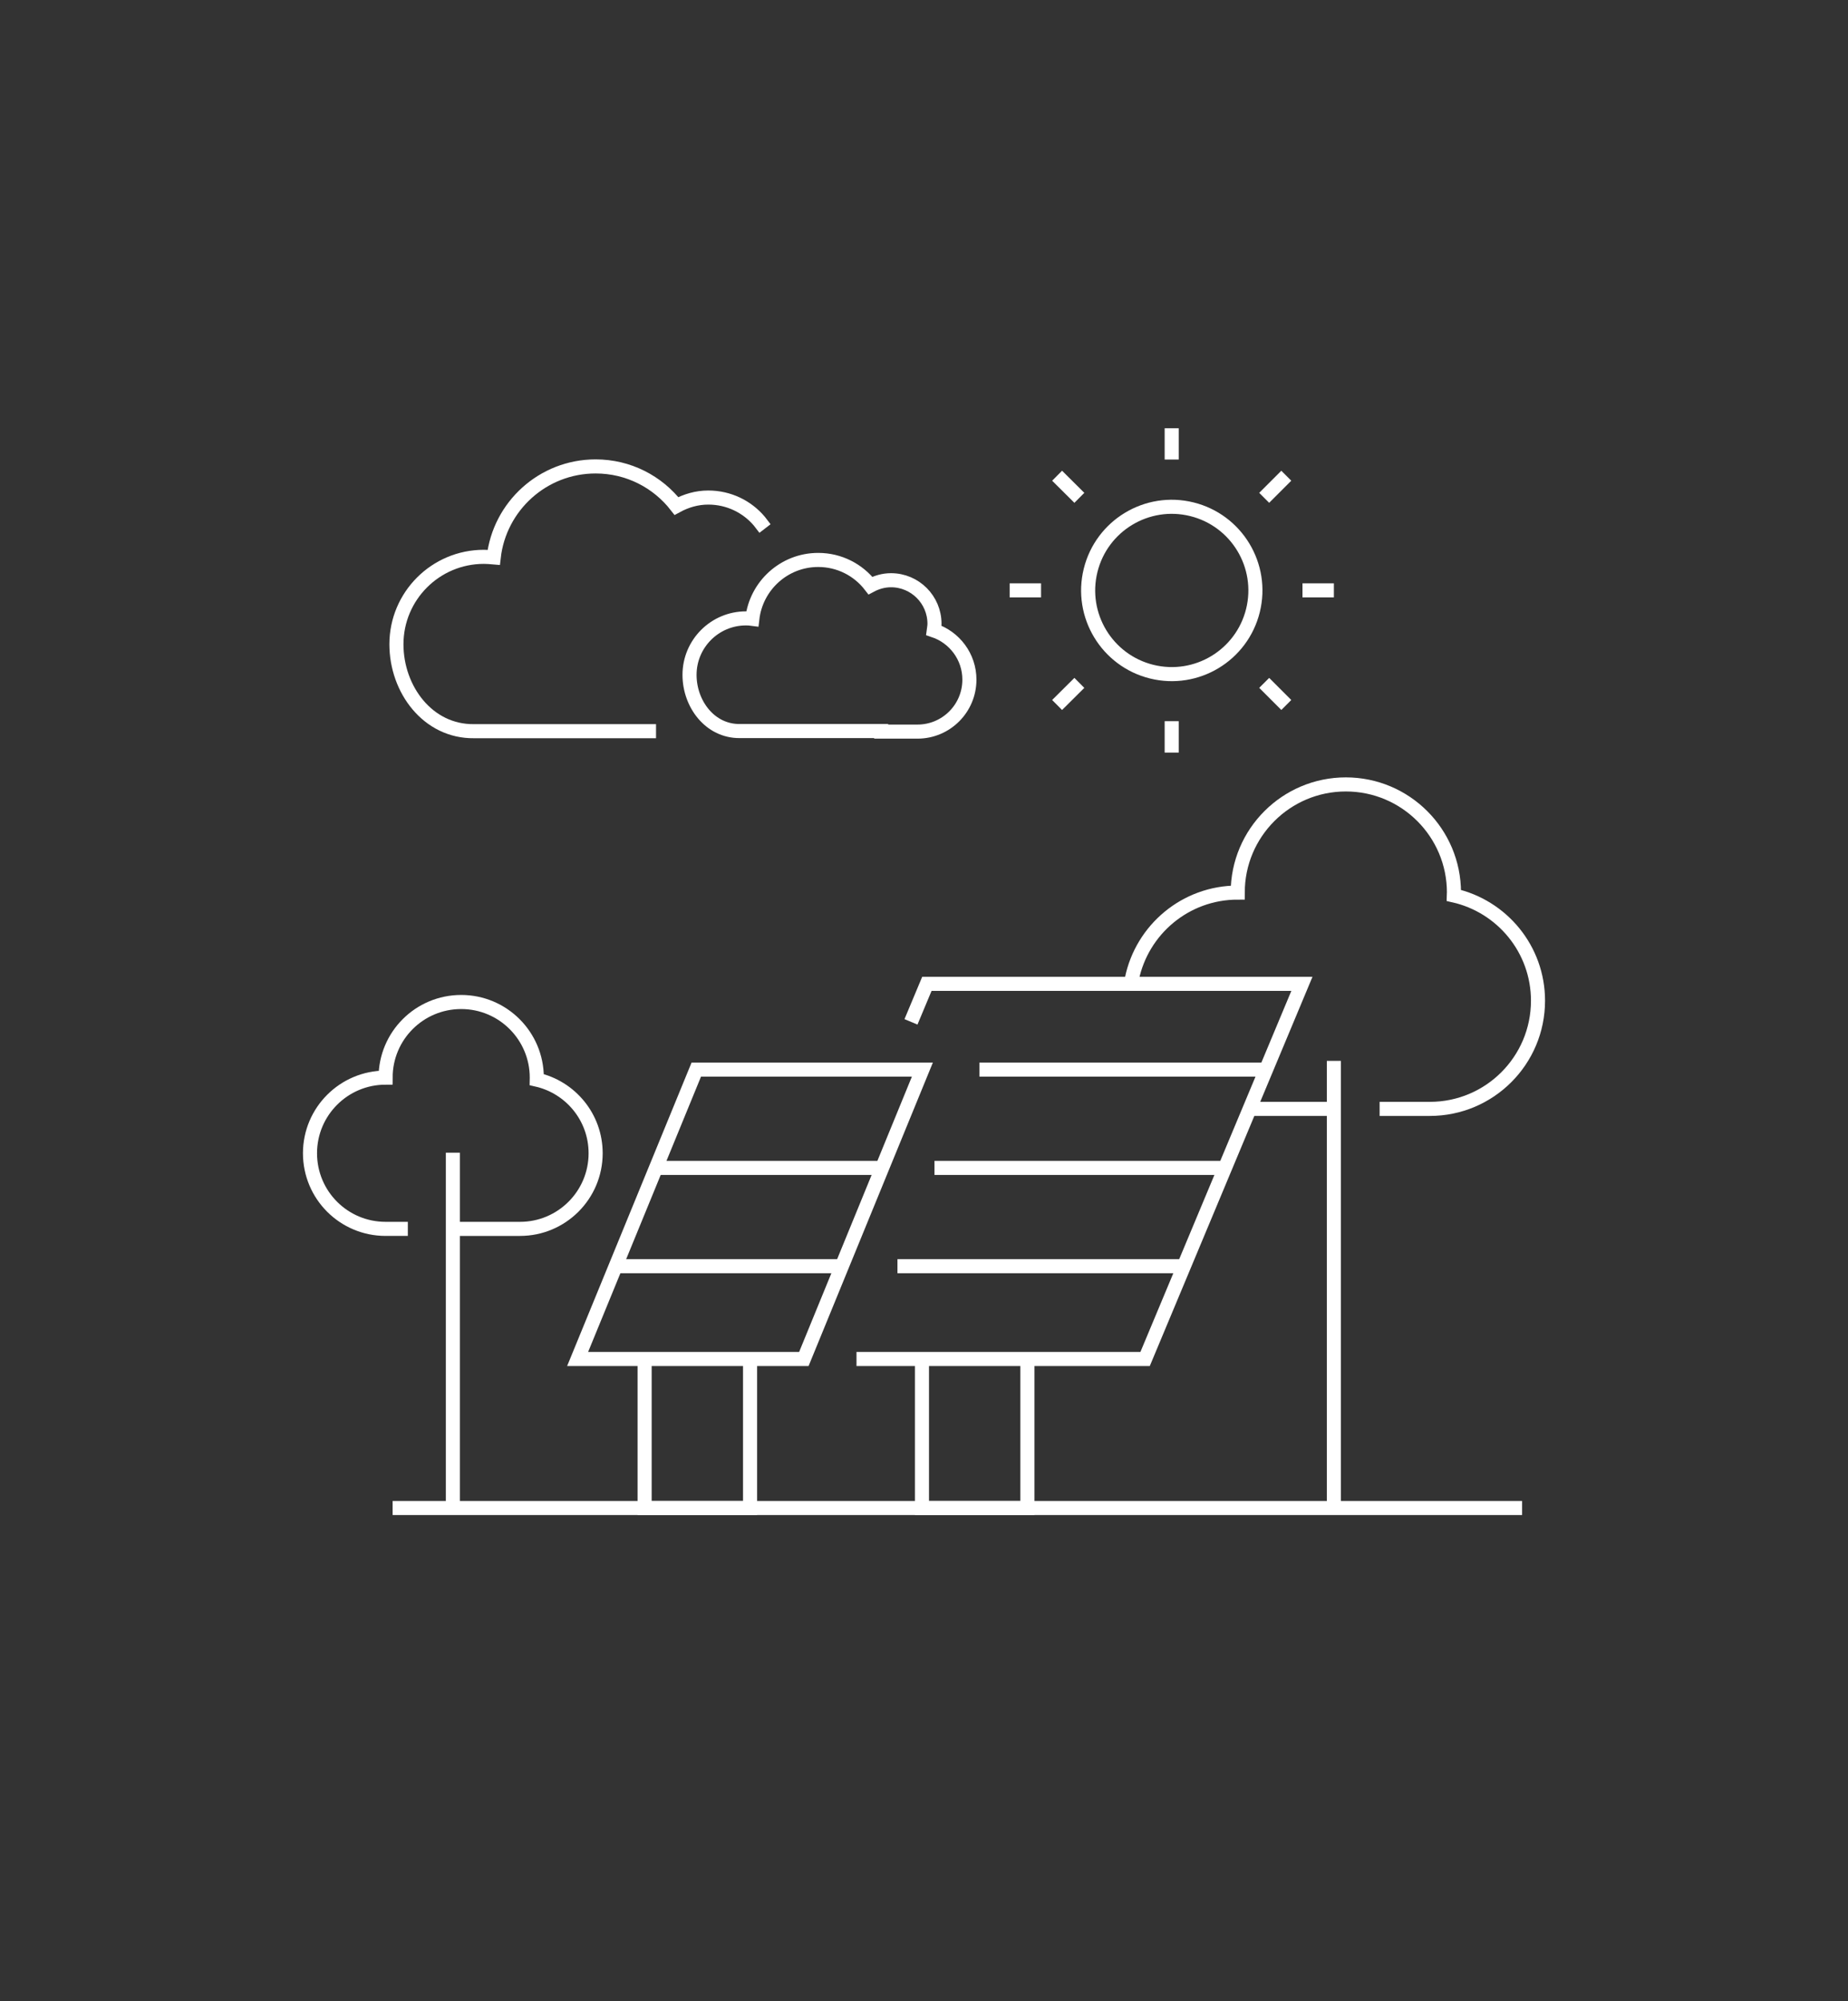 <?xml version="1.0" encoding="UTF-8"?>
<!DOCTYPE svg PUBLIC '-//W3C//DTD SVG 1.0//EN'
          'http://www.w3.org/TR/2001/REC-SVG-20010904/DTD/svg10.dtd'>
<svg data-name="Layer 1" height="142.1" viewBox="0 0 131.27 142.1" width="131.27" xmlns="http://www.w3.org/2000/svg" xmlns:xlink="http://www.w3.org/1999/xlink"
><rect x="0" y="0" width="131.27" height="142.1" fill="#333333" stroke="none"/><g fill="none" stroke="#fff" stroke-miterlimit="10"
  ><path d="m32.17,87.26h4.77c2.96,0,5.37-2.4,5.37-5.37,0-2.56-1.79-4.69-4.19-5.23,0-.05.01-.09.01-.14,0-2.96-2.4-5.37-5.37-5.37s-5.37,2.4-5.37,5.37c-2.96,0-5.37,2.4-5.37,5.37s2.4,5.37,5.37,5.37h1.58"
    /><path d="M32.17 81.85L32.17 107.08"
  /></g
  ><g fill="none" stroke="#fff" stroke-miterlimit="10"
  ><path d="m80.4,69.51c.72-3.5,3.81-6.13,7.52-6.13,0-4.24,3.44-7.68,7.68-7.68s7.68,3.44,7.68,7.68c0,.07-.02.13-.02.2,3.43.77,5.99,3.82,5.99,7.48,0,4.24-3.44,7.68-7.68,7.68h-3.57"
    /><path d="M94.75 78.74L91.52 78.74 88.77 78.74"
    /><path d="M94.75 75.33L94.75 107.08"
  /></g
  ><g fill="none" stroke="#fff" stroke-miterlimit="10"
  ><circle cx="83.23" cy="41.92" r="5.94" transform="rotate(-76.11 83.237 41.92)"
    /><g
    ><g
      ><path d="M83.23 32.63L83.23 30.41"
        /><path d="M83.23 53.44L83.23 51.21"
      /></g
      ><g
      ><path d="M92.52 41.92L94.75 41.92"
        /><path d="M71.72 41.92L73.95 41.92"
      /></g
    ></g
    ><g
    ><g
      ><path d="M89.8 35.35L91.37 33.78"
        /><path d="M75.09 50.06L76.67 48.49"
      /></g
      ><g
      ><path d="M89.8 48.49L91.37 50.06"
        /><path d="M75.09 33.78L76.67 35.35"
      /></g
    ></g
  ></g
  ><g fill="none" stroke="#fff" stroke-miterlimit="10"
  ><g
    ><path d="M72.98 96.94L72.98 107.08 65.49 107.08 65.49 96.94"
      /><g
      ><path d="M60.84 96.5L81.34 96.5 92.48 69.86 76.01 69.86 65.84 69.86 64.71 72.56"
        /><path d="M69.57 75.95L77.56 75.95 89.76 75.95"
        /><path d="M66.38 82.93L86.91 82.93"
        /><path d="M63.75 89.91L84.09 89.91"
      /></g
    ></g
    ><g
    ><path d="M53.28 96.94L53.28 107.08 45.79 107.08 45.79 96.94"
      /><g
      ><path d="M41.03 96.5L57.1 96.5 65.52 75.95 49.46 75.95 41.03 96.5z"
        /><path d="M46.71 82.93L62.67 82.93"
        /><path d="M43.78 89.91L59.85 89.91"
      /></g
    ></g
  ></g
  ><path d="M27.89 107.08L108.12 107.08" fill="none" stroke="#fff" stroke-miterlimit="10"
  /><g fill="none" stroke="#fff" stroke-miterlimit="10"
  ><path d="m46.6,51.92h-12.93c-3.28.04-5.51-2.97-5.51-6.17,0-3.43,2.78-6.21,6.21-6.21.24,0,.47.02.7.04.41-3.63,3.49-6.46,7.24-6.46,2.34,0,4.41,1.1,5.74,2.81.68-.37,1.44-.6,2.26-.6,1.46,0,2.76.65,3.63,1.68l.4.52"
    /><path d="m62.59,51.95h2.58c2.04,0,3.69-1.65,3.69-3.69,0-1.63-1.06-3.01-2.53-3.5.02-.15.05-.31.05-.47,0-1.7-1.38-3.09-3.09-3.09-.53,0-1.03.15-1.46.38-.86-1.11-2.2-1.82-3.71-1.82-2.42,0-4.41,1.83-4.68,4.18-.15-.02-.3-.03-.45-.03-2.22,0-4.01,1.8-4.01,4.01,0,2.06,1.45,4.01,3.57,3.99h10.04v.02Z"
  /></g
></svg
>
